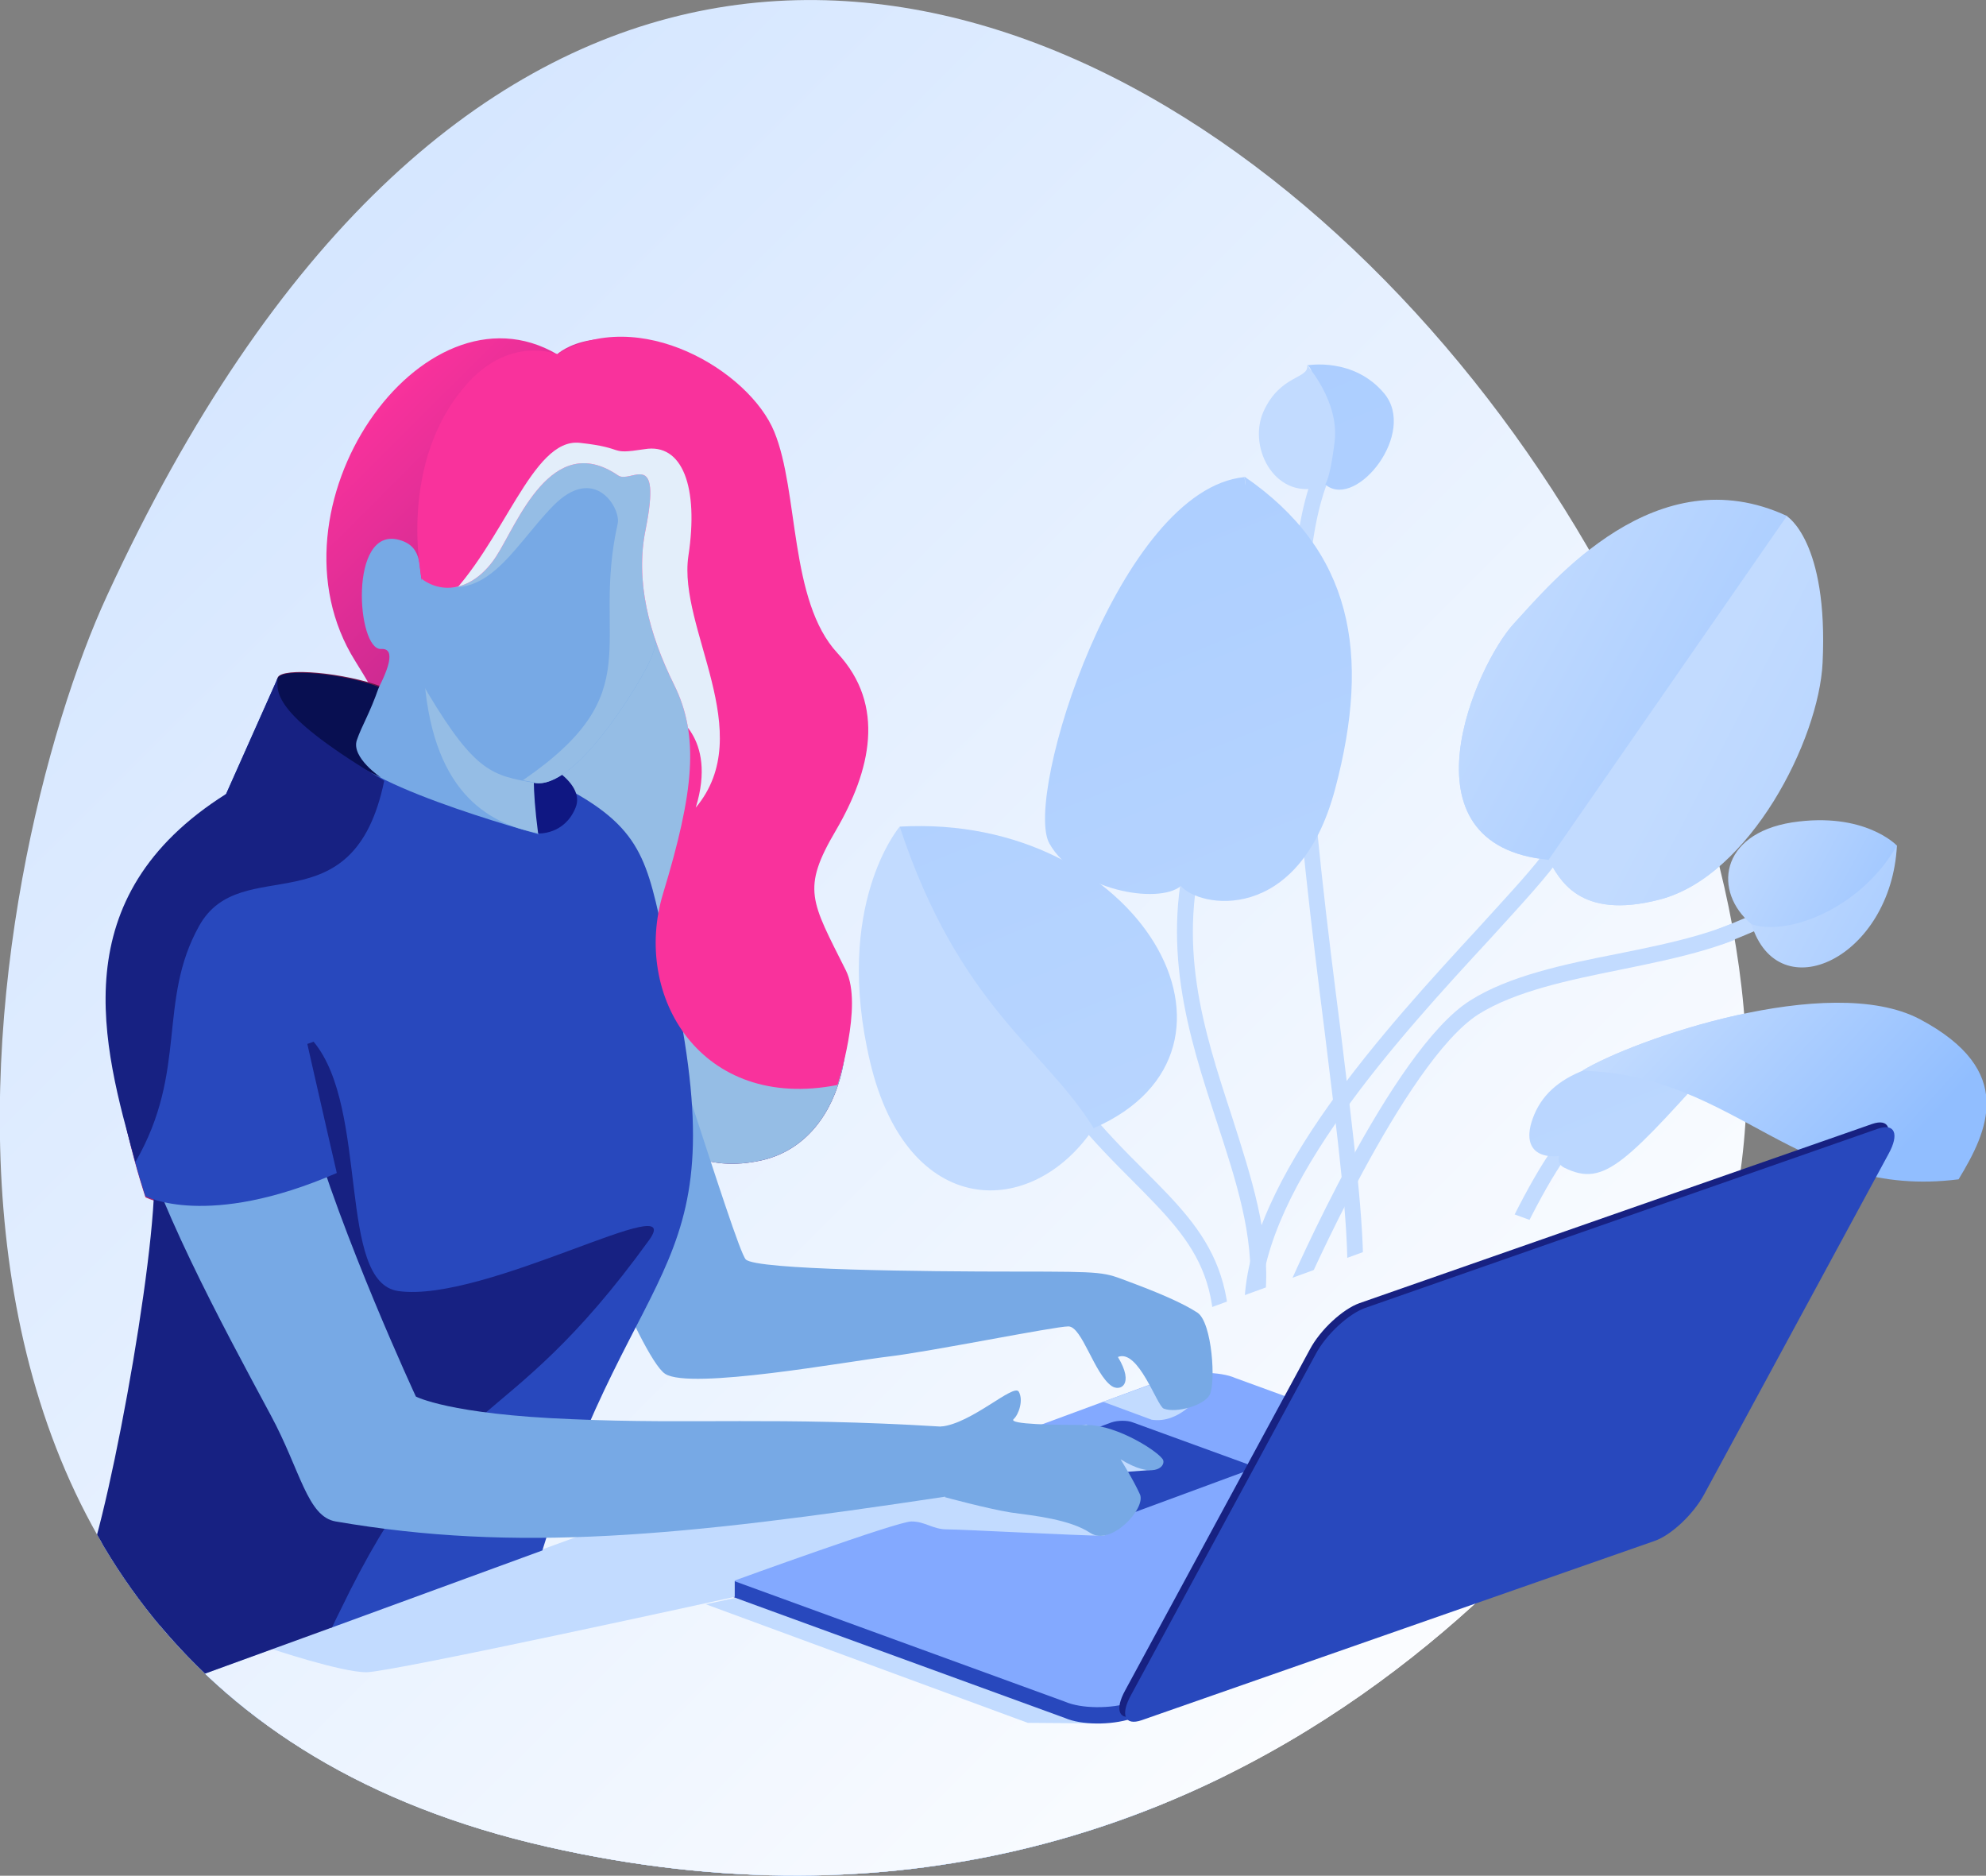 <?xml version="1.0" encoding="utf-8"?>
<!-- Generator: Adobe Illustrator 23.0.6, SVG Export Plug-In . SVG Version: 6.00 Build 0)  -->
<svg version="1.1" id="Layer_1" xmlns="http://www.w3.org/2000/svg" xmlns:xlink="http://www.w3.org/1999/xlink" x="0px" y="0px"
	 viewBox="0 0 376.8 355.8" style="enable-background:new 0 0 376.8 355.8;" xml:space="preserve">
<rect x="0" y="0" width="376.8" height="355.8" fill="#808080" stroke="none"/>
<style type="text/css">
	.st0{clip-path:url(#SVGID_4_);}
	.st1{fill:#C2DBFF;}
	.st2{fill:url(#SVGID_5_);}
	.st3{fill:url(#SVGID_6_);}
	.st4{fill:url(#SVGID_7_);}
	.st5{fill:url(#SVGID_8_);}
	.st6{fill:url(#SVGID_9_);}
	.st7{fill:url(#SVGID_10_);}
	.st8{fill:url(#SVGID_11_);}
	.st9{fill:url(#SVGID_12_);}
	.st10{fill:url(#SVGID_13_);}
	.st11{fill:url(#SVGID_14_);}
	.st12{fill:url(#SVGID_15_);}
	.st13{fill:url(#SVGID_16_);}
	.st14{fill:url(#SVGID_17_);}
	.st15{clip-path:url(#SVGID_18_);fill:#91BEFF;}
	.st16{fill:#95BDE5;}
	.st17{clip-path:url(#SVGID_19_);fill:#91BEFF;}
	.st18{fill:url(#SVGID_20_);}
	.st19{opacity:0.7;fill:url(#SVGID_21_);}
	.st20{opacity:0.7;fill:url(#SVGID_22_);}
	.st21{fill:#2848BD;}
	.st22{fill:#83A9FF;}
	.st23{fill:#F9329C;}
	.st24{clip-path:url(#SVGID_24_);fill:#95BDE5;}
	.st25{fill:#6D1648;}
	.st26{fill:#AD236D;}
	.st27{fill:#77A9E5;}
	.st28{clip-path:url(#SVGID_26_);fill:#95BDE5;}
	.st29{fill:#172182;}
	.st30{fill:#0F1782;}
	.st31{clip-path:url(#SVGID_27_);fill:#95BDE5;}
	.st32{clip-path:url(#SVGID_28_);fill:#E3EEFA;}
	.st33{fill:#080F51;}
	.st34{fill:url(#SVGID_29_);}
	.st35{fill:url(#SVGID_30_);}
	.st36{fill:url(#SVGID_31_);}
	.st37{fill:url(#SVGID_32_);}
	.st38{fill:url(#SVGID_33_);}
</style>
<g>
	<g>
		<defs>
			<path id="SVGID_40_" d="M20.3,113c-23,49.8-54.6,206,83.5,237.3c135.3,30.7,205.5-77.2,213.7-91
				C392.4,134.3,146.7-161.3,20.3,113z"/>
		</defs>
		<linearGradient id="SVGID_3_" gradientUnits="userSpaceOnUse" x1="302.11" y1="337.346" x2="-89.063" y2="-55.783">
			<stop  offset="0" style="stop-color:#FFFFFF"/>
			<stop  offset="1" style="stop-color:#C2DBFF"/>
		</linearGradient>
		<use xlink:href="#SVGID_40_"  style="overflow:visible;fill:url(#SVGID_3_);"/>
		<clipPath id="SVGID_4_">
			<use xlink:href="#SVGID_40_"  style="overflow:visible;"/>
		</clipPath>
		<g class="st0">
			<path class="st1" d="M277,261.9l-2.8-1c0.5-1.4,12.7-34.1,22.5-45.8l2.3,1.9C289.5,228.3,277.1,261.6,277,261.9z"/>
			<path class="st1" d="M247,245.9l-2.8-1.2c0.8-1.8,19.7-45.4,34.7-54.9c7.4-4.7,17.9-6.9,28.1-8.9c10.5-2.1,21.4-4.4,28.7-9.4
				l1.7,2.5c-7.8,5.4-19,7.7-29.8,9.9c-9.9,2-20.1,4.1-27.1,8.5C266.4,201.4,247.2,245.4,247,245.9z"/>
			<path class="st1" d="M239.1,247.4l-3-0.1c0.7-23.9,27-52.4,44.4-71.3c5.8-6.4,10.9-11.8,13.2-15.3l2.5,1.7
				c-2.5,3.7-7.4,9-13.5,15.7C265.6,196.6,239.8,224.7,239.1,247.4z"/>
			<path class="st1" d="M230.6,271.6l-2.9-0.7c6.9-27.1-0.5-34.5-12.7-46.8c-3.6-3.6-7.7-7.7-11.8-12.8l2.3-1.9c4,5,8,9,11.6,12.6
				C229.2,234.1,237.9,242.9,230.6,271.6z"/>
			<path class="st1" d="M240.1,245.4l-3-0.3c0.9-10.6-2.6-21.2-6.3-32.5c-5.2-15.9-11.1-33.8-4.7-54.4l2.9,0.9
				c-6.1,19.7-0.6,36.4,4.7,52.6C237.4,223.3,241,234.2,240.1,245.4z"/>
			<path class="st1" d="M258.6,242.1l-3-0.1c0.3-9.4-1.8-26.2-4.2-45.7c-5-39.7-11.1-89.1-1-109l2.7,1.4c-9.8,19.1-3.7,68,1.3,107.2
				C256.8,215.5,258.9,232.5,258.6,242.1z"/>
			
				<linearGradient id="SVGID_5_" gradientUnits="userSpaceOnUse" x1="-1642.832" y1="-135.259" x2="-2034.004" y2="-528.387" gradientTransform="matrix(0.921 0.389 -0.389 0.921 1772.981 1085.847)">
				<stop  offset="4.396940e-02" style="stop-color:#C2DBFF"/>
				<stop  offset="1" style="stop-color:#91BEFF"/>
			</linearGradient>
			<path class="st2" d="M236.1,90.4c20.4,14,24.1,33.4,17.2,59.3c-6.9,25.9-25.9,22.5-29.3,18.3C220.6,163.9,238.6,102.7,236.1,90.4
				z"/>
			
				<linearGradient id="SVGID_6_" gradientUnits="userSpaceOnUse" x1="-1652.892" y1="-125.249" x2="-2044.065" y2="-518.379" gradientTransform="matrix(0.921 0.389 -0.389 0.921 1772.981 1085.847)">
				<stop  offset="4.396940e-02" style="stop-color:#C2DBFF"/>
				<stop  offset="1" style="stop-color:#91BEFF"/>
			</linearGradient>
			<path class="st3" d="M224,168.1c-4.3,3.5-19.9,0.8-24.9-8.1c-5-8.9,13.3-67.2,37-69.5C242,127.8,224,168.1,224,168.1z"/>
			
				<linearGradient id="SVGID_7_" gradientUnits="userSpaceOnUse" x1="2803.429" y1="-4391.421" x2="2412.236" y2="-4784.571" gradientTransform="matrix(-0.94 -0.34 -0.34 0.94 3461.164 4262.492)">
				<stop  offset="4.396940e-02" style="stop-color:#C2DBFF"/>
				<stop  offset="1" style="stop-color:#91BEFF"/>
			</linearGradient>
			<path class="st4" d="M339.1,97.9c-24.9-11.6-44.6,12.5-51.8,20.3c-7.2,7.7-22.5,42.2,6.6,44.9
				C293.8,163.1,333.1,115.8,339.1,97.9z"/>
			
				<linearGradient id="SVGID_8_" gradientUnits="userSpaceOnUse" x1="2793.57" y1="-4381.612" x2="2402.377" y2="-4774.762" gradientTransform="matrix(-0.94 -0.34 -0.34 0.94 3461.164 4262.492)">
				<stop  offset="4.396940e-02" style="stop-color:#C2DBFF"/>
				<stop  offset="1" style="stop-color:#91BEFF"/>
			</linearGradient>
			<path class="st5" d="M293.8,163.1c2,3.4,5.6,11.6,21.2,7.5c17-4.5,30.1-30.2,30.8-44.9c1.1-23.1-6.8-27.8-6.8-27.8L293.8,163.1z"
				/>
			
				<linearGradient id="SVGID_9_" gradientUnits="userSpaceOnUse" x1="2764.018" y1="-4352.202" x2="2372.825" y2="-4745.351" gradientTransform="matrix(-0.94 -0.34 -0.34 0.94 3461.164 4262.492)">
				<stop  offset="4.396940e-02" style="stop-color:#C2DBFF"/>
				<stop  offset="1" style="stop-color:#91BEFF"/>
			</linearGradient>
			<path class="st6" d="M359.9,160.4c-1.1,21.3-22.5,31.4-27.6,14.9C327.6,160.1,359.9,160.4,359.9,160.4z"/>
			
				<linearGradient id="SVGID_10_" gradientUnits="userSpaceOnUse" x1="2769.757" y1="-4357.905" x2="2378.565" y2="-4751.053" gradientTransform="matrix(-0.94 -0.34 -0.34 0.94 3461.164 4262.492)">
				<stop  offset="4.396940e-02" style="stop-color:#C2DBFF"/>
				<stop  offset="1" style="stop-color:#91BEFF"/>
			</linearGradient>
			<path class="st7" d="M359.9,160.4c-7.1,12.3-21.1,17.2-27.6,14.9c-7.3-6.1-6.1-17.1,7.7-19.3
				C353.8,153.9,359.9,160.4,359.9,160.4z"/>
			
				<linearGradient id="SVGID_11_" gradientUnits="userSpaceOnUse" x1="-1681.361" y1="-96.922" x2="-2072.531" y2="-490.049" gradientTransform="matrix(0.921 0.389 -0.389 0.921 1772.981 1085.847)">
				<stop  offset="4.396940e-02" style="stop-color:#C2DBFF"/>
				<stop  offset="1" style="stop-color:#91BEFF"/>
			</linearGradient>
			<path class="st8" d="M170.7,156.8c45.5-2.6,71,42.3,36.8,57.2C176,227.8,170.7,156.8,170.7,156.8z"/>
			
				<linearGradient id="SVGID_12_" gradientUnits="userSpaceOnUse" x1="1335.48" y1="-3461.145" x2="944.313" y2="-3854.268" gradientTransform="matrix(-1.12 0.485 0.405 1.187 3445.984 2802.661)">
				<stop  offset="4.396940e-02" style="stop-color:#C2DBFF"/>
				<stop  offset="1" style="stop-color:#91BEFF"/>
			</linearGradient>
			<path class="st9" d="M170.7,156.8C182,191,198.3,199,207.5,214c-11.7,17.4-35.3,17.4-42.4-12.5
				C158,171.6,170.7,156.8,170.7,156.8z"/>
			
				<linearGradient id="SVGID_13_" gradientUnits="userSpaceOnUse" x1="-1613.166" y1="-164.777" x2="-2004.342" y2="-557.909" gradientTransform="matrix(0.921 0.389 -0.389 0.921 1772.981 1085.847)">
				<stop  offset="4.396940e-02" style="stop-color:#C2DBFF"/>
				<stop  offset="1" style="stop-color:#91BEFF"/>
			</linearGradient>
			<path class="st10" d="M328.2,198.6c-19.8,22.1-23.7,26.7-31.4,22.9c-7.7-3.8,27.7-25.5,27.7-25.5L328.2,198.6z"/>
			
				<linearGradient id="SVGID_14_" gradientUnits="userSpaceOnUse" x1="-1616.606" y1="-161.355" x2="-2007.779" y2="-554.485" gradientTransform="matrix(0.921 0.389 -0.389 0.921 1772.981 1085.847)">
				<stop  offset="4.396940e-02" style="stop-color:#C2DBFF"/>
				<stop  offset="1" style="stop-color:#91BEFF"/>
			</linearGradient>
			<path class="st11" d="M322,199.5c-16.8,0.9-27.3,3.4-30.9,11.9c-3.5,8.4,3.4,9.7,10.7,5.9C309.1,213.4,322,199.5,322,199.5z"/>
			
				<linearGradient id="SVGID_15_" gradientUnits="userSpaceOnUse" x1="-1594.178" y1="-183.675" x2="-1985.344" y2="-576.798" gradientTransform="matrix(0.921 0.389 -0.389 0.921 1772.981 1085.847)">
				<stop  offset="4.396940e-02" style="stop-color:#C2DBFF"/>
				<stop  offset="1" style="stop-color:#91BEFF"/>
			</linearGradient>
			<path class="st12" d="M300.2,203.1c29.5,0.8,40.7,16.3,71.4,12.4c5.5-9.1,11.1-12.4-7.4-22.2C347,184.3,309.9,197.2,300.2,203.1z
				"/>
			
				<linearGradient id="SVGID_16_" gradientUnits="userSpaceOnUse" x1="-1615.917" y1="-162.041" x2="-2007.089" y2="-555.169" gradientTransform="matrix(0.921 0.389 -0.389 0.921 1772.981 1085.847)">
				<stop  offset="4.396940e-02" style="stop-color:#C2DBFF"/>
				<stop  offset="1" style="stop-color:#91BEFF"/>
			</linearGradient>
			<path class="st13" d="M262.6,74.6c6.3,7.5-5.1,21.8-10.9,17.5c-5.8-4.2-0.4-21.3-3.7-22.8C248.1,69.3,256.8,67.7,262.6,74.6z"/>
			
				<linearGradient id="SVGID_17_" gradientUnits="userSpaceOnUse" x1="2851.454" y1="-4439.2" x2="2460.262" y2="-4832.349" gradientTransform="matrix(-0.94 -0.34 -0.34 0.94 3461.164 4262.492)">
				<stop  offset="4.396940e-02" style="stop-color:#C2DBFF"/>
				<stop  offset="1" style="stop-color:#91BEFF"/>
			</linearGradient>
			<path class="st14" d="M251,92.2c-8.7,3.1-14.4-7-11.3-14.1c3.2-7.1,8.7-6.2,8.3-8.8c0,0,6.2,6.9,5.2,14.6
				C252.1,92.8,251,92.2,251,92.2z"/>
		</g>
		<g class="st0">
			<g>
				<defs>
					<path id="SVGID_56_" d="M201.1,364.3c8.1,0.3,10.6,15,29.1,47.2c14.1,24.5,26.9,16.7,50.3,54.6c8.2,13.1,8,26.7,22.1,24.7
						c22.9-3.2,38.9-1.6,43.5-3.7c11.7-5.5,11.9-13.3-2.7-14.6c-11.7-1.1-36.1-8.7-43.9-20.1c-14.2-20.7-61.2-101.9-71.7-125
						c-5.1-11.3-23.8-12.2-52.1-12.8c-42.5-0.8-114.5-9.8-120.4-9.9C11.6,303.9,62.5,359.7,201.1,364.3z"/>
				</defs>
				<use xlink:href="#SVGID_56_"  style="overflow:visible;fill:#C2DBFF;"/>
				<clipPath id="SVGID_18_">
					<use xlink:href="#SVGID_56_"  style="overflow:visible;"/>
				</clipPath>
				<path class="st15" d="M283.6,479.3c10.7,5.5,19.2,6.6,32.9,5.6c19.8-1.5,26.9,1.8,31.3-2.4c4.4-4.2,4.4-7.7,2.1-10.6
					c-2.3-2.9,36.5-7.6,36.5-7.6l-35.6,51.1l-38,5.6l-28.4-22L283.6,479.3z"/>
				<path class="st15" d="M109.6,321.2c-1.8,11.6-7.4,17.5-7.4,17.5L220,401.1l29.7,43.3c0,0,14.6-4.7,13-6.3
					c-25.6-25.6-36.1-84.2-41.7-92.8c-5.7-8.6-6.4-8.1-23.6-9.3c-17.2-1.2-67-2.5-72.2-3.7C121.1,331.3,109.6,321.2,109.6,321.2z"/>
			</g>
			<path class="st16" d="M266,446.9c5,4,26.6-4.5,23.7-10.2c-5.1-9.7-14.3-23.6-14.3-23.6s-13.9,22-25.7,19.1
				C249.8,432.2,260,442.2,266,446.9z"/>
			<g>
				<defs>
					<path id="SVGID_58_" d="M18.1,332.9c7.4,35.8,30.1,52.6,58.4,58.8c37,8.1,101.3,13,106.9,18.7c5.7,5.8-1.2,1.7-11.5,37.4
						c-7.9,27.1,6.5,31-4.6,74.1c-3.8,15-13.8,24.2-2.6,33.1c18.2,14.3,28,27,32.8,28.8c12.1,4.6,17.8-0.6,8.7-12
						c-7.3-9.2-18.7-32-15.9-45.6c5.1-24.6,27.9-93.2,36.3-117.2c8.7-25.2-3.5-39.4-24.7-45.8c-20.3-6.2-53.5-20.3-98.1-32.8
						c-25.7-7.2-84.1-40.7-84.1-40.7S13.9,312.3,18.1,332.9z"/>
				</defs>
				<use xlink:href="#SVGID_58_"  style="overflow:visible;fill:#C2DBFF;"/>
				<clipPath id="SVGID_19_">
					<use xlink:href="#SVGID_58_"  style="overflow:visible;"/>
				</clipPath>
				<path class="st17" d="M155.9,528.7c8.5,18.2,22.6,30.3,31.7,39.9c9.1,9.6,15.4,15.2,22.7,9.9c7.2-5.3,60.1,54.9,60.1,54.9
					l-108.9,25l-43.2-87.8L155.9,528.7z"/>
				<path class="st17" d="M60.9,304.8c-22.1,33.6-14.3,59.7,9.8,63.1c24.1,3.4,96.7,5.4,106.3,8.9c9.5,3.5,28,19.2,20.4,33.7
					c-7.6,14.5-22.3,38.6-27.3,56.3c-4.9,17.7-96-11.8-96-11.8L-55.7,296.1c0,0,67.9-15.3,69.9-15.3
					C16.1,280.8,60.9,304.8,60.9,304.8z"/>
			</g>
			<path class="st16" d="M171.6,496.3c0.5,6.4,21.5,16.3,23.6,10.2c3.6-10.5,8.7-28.1,8.7-28.1c-10.8,7.4-33.7-5.8-33.7-5.8
				S171,488.1,171.6,496.3z"/>
			<linearGradient id="SVGID_20_" gradientUnits="userSpaceOnUse" x1="280.478" y1="358.87" x2="-110.694" y2="-34.259">
				<stop  offset="0" style="stop-color:#FFFFFF"/>
				<stop  offset="1" style="stop-color:#C2DBFF"/>
			</linearGradient>
			<polygon class="st18" points="11.8,327.3 282.8,228.7 448.2,288.9 177.2,387.5 			"/>
			<linearGradient id="SVGID_21_" gradientUnits="userSpaceOnUse" x1="185.831" y1="453.046" x2="-205.341" y2="59.917">
				<stop  offset="0" style="stop-color:#F7FBFF"/>
				<stop  offset="0.854" style="stop-color:#B7CFF5"/>
			</linearGradient>
			<polygon class="st19" points="11.8,335 11.8,327.3 177.2,387.5 177.2,395.2 			"/>
			<polygon class="st1" points="133.9,304.3 195,326.8 208.2,326.9 139.5,303.1 			"/>
			<linearGradient id="SVGID_22_" gradientUnits="userSpaceOnUse" x1="305.078" y1="334.392" x2="-86.094" y2="-58.736">
				<stop  offset="0" style="stop-color:#F7FBFF"/>
				<stop  offset="0.854" style="stop-color:#C2DBFF"/>
			</linearGradient>
			<polygon class="st20" points="448.2,296.6 448.2,288.9 177.2,387.5 177.2,395.2 			"/>
			<g>
				<path class="st21" d="M234.4,264.6l68.3,24.9c3,1.3,2.2,3.5-1.8,4.8L214.7,326c-4,1.3-9.6,1.2-12.6-0.1L133.8,301
					c-1.3-0.6-1.8-1.3-1.8-2c0-0.2-0.1-2.9,0-3.2c0.5-0.7,1.8,1,3.5,0.4l86.2-31.8C225.8,263.2,231.4,263.3,234.4,264.6z"/>
				<path class="st22" d="M234.4,261.4l68.3,24.9c3,1.3,2.2,3.5-1.8,4.8l-86.2,31.8c-4,1.3-9.6,1.2-12.6-0.1l-68.3-24.9
					c-3-1.3-2.2-3.5,1.8-4.8l73.7-27.2l12.5-4.6C225.8,260.1,231.5,260.1,234.4,261.4z"/>
				<path class="st21" d="M214.9,269.8l21.7,7.9c0.9,0.4,0.7,1.1-0.6,1.5l-27.4,10.1c-1.3,0.4-3.1,0.4-4,0l-21.7-7.9
					c-0.9-0.4-0.7-1.1,0.6-1.5l27.4-10.1C212.1,269.4,213.9,269.4,214.9,269.8z"/>
			</g>
			<path class="st1" d="M218.8,278.8l-9.1,0.7c0,0,3.6,11.8-0.6,11.8c-4.2,0-26.6-1.2-29.4-1.2c-2.8,0-4.1-1.5-6.8-1.5
				c-2.7,0-33.5,11.2-33.5,11.2v3.1c0,0-65.1,14.3-69.9,14.3c-4.8,0-18.2-4.5-18.2-4.5l18.4-6.7l50.2-18.3l86.2-17.5L218.8,278.8z"
				/>
			<path class="st23" d="M93.2,145.8c-5.8,3.7-1.7,12.1,1.3,27.6c3.4,17.6,13.9,35.7,13.9,35.7s12.7,4,34.8-11.3
				c0,0-9.6-22.2-16.3-33.9C122.7,156.6,100.4,141.3,93.2,145.8z"/>
			<path class="st1" d="M218.5,269.3c5.3,0.8,9-4.5,9-4.5l-9.4-2.1l-8.8,3.2L218.5,269.3z"/>
			<g>
				<defs>
					<path id="SVGID_2_" d="M78.3,127.6c-9.5,15,6.8,26.1-10.9-2.2c-18.2-29,12.7-73.2,38.3-58.2c0,0,8.2-7.8,25.9,2.1
						c17.6,9.8,10.6,44.2,20.2,52.5c9.6,8.3,8.5,28.6,1.6,36.1c-7,7.5-4.4,14.8,3.1,24.1c7.5,9.3,5.2,34.2-12,38.1
						c-21,4.7-28.6-17.1-30.2-31.6c-1.6-14.5-17.9-32.6-17.9-32.6L78.3,127.6z"/>
				</defs>
				<linearGradient id="SVGID_23_" gradientUnits="userSpaceOnUse" x1="312.569" y1="326.939" x2="-78.603" y2="-66.19">
					<stop  offset="0.123" style="stop-color:#673FE4"/>
					<stop  offset="0.22" style="stop-color:#000761"/>
					<stop  offset="0.627" style="stop-color:#F9329C"/>
				</linearGradient>
				<use xlink:href="#SVGID_2_"  style="overflow:visible;fill:url(#SVGID_23_);"/>
				<clipPath id="SVGID_24_">
					<use xlink:href="#SVGID_2_"  style="overflow:visible;"/>
				</clipPath>
				<path class="st24" d="M117.2,99.4l23.1,34.1v39.2l34.6,36.2l-16.4,14.3l-33.1,0.1c0,0-53-44.9-53.2-46.4
					c-0.2-1.5,8.3-39.1,8.3-39.1l17.6-49.9L117.2,99.4z"/>
			</g>
			<path class="st25" d="M72.6,130.3c-7.2-2.7-19-3.8-19.9-1.8c-2.5,5.7,7.2,13.3,20.2,19.5c0,0-5.9-3.9-4.7-7.3
				C69.3,137.8,70.7,135.8,72.6,130.3z"/>
			<path class="st26" d="M50.4,166.8L50.4,166.8c-1.9-5.5-3.9-10.9-3.9-10.9c-22.8,7.4-25.7,17.6-25.7,33.4
				c0,17.9,6.8,37.8,6.8,37.8s4.2,2.3,12.8,1.8C38,216.3,32.2,177,50.4,166.8z"/>
			<path class="st27" d="M111.5,152.5c11.4,28.4,28,84.4,30,86.4s34,2.3,51.3,2.3c17.3,0,16.5,0.1,21.6,2c5.1,1.9,9.9,3.9,12.8,5.8
				c2.8,1.9,3.5,13.4,2.3,15.6c-1.1,2-6.3,3.5-8.7,2.6c-1.3-0.5-4.8-11.4-8.7-9.8c3.2,5.3,0.4,6.6-1.2,5.5
				c-3.3-2.3-5.6-11.3-8.2-11.3c-2.6,0-26.3,4.8-34,5.7s-37.7,6.4-42.5,3.3c-4.8-3.1-19.5-41.5-19.5-41.5L111.5,152.5z"/>
			<g>
				<g>
					<defs>
						<path id="SVGID_66_" d="M52.7,128.6c16.8,8.9,49.4,29.6,49.4,29.6l6.8-7.9c14.1,7.9,14.1,14.8,18,31.9
							c13.7,60.6-6,53.6-24,111.9L63,308.7c-26.6,6.1-49.9-0.5-42.1-24.7c6.1-18.9,12.5-53.3,6.1-75.5
							c-6.4-22.3-13.9-30.4,15.9-57.9L52.7,128.6z"/>
					</defs>
					<use xlink:href="#SVGID_66_"  style="overflow:visible;fill:#2848BD;"/>
					<clipPath id="SVGID_25_">
						<use xlink:href="#SVGID_66_"  style="overflow:visible;"/>
					</clipPath>
				</g>
			</g>
			<g>
				<defs>
					<path id="SVGID_1_" d="M81.8,119.6c0-9.3-1.6-8.7-1.6-8.7c-0.9-2.6,0.4-7.2-4.5-8.5c-9.6-2.6-8,21-3.4,20.7
						c6-0.4-6.9,17.8-6.9,17.8c-2,6.8,36.7,17.3,36.7,17.3c-1.4-9.7,2.2-21.8,3.6-28.8C106.7,124,90.5,118.9,81.8,119.6z"/>
				</defs>
				<use xlink:href="#SVGID_1_"  style="overflow:visible;fill:#77A9E5;"/>
				<clipPath id="SVGID_26_">
					<use xlink:href="#SVGID_1_"  style="overflow:visible;"/>
				</clipPath>
				<path class="st28" d="M80.4,127.2c1.3,22.7,11.9,29,21.6,30.8l1.4-11.8L80.4,127.2z"/>
			</g>
			<path class="st29" d="M59.5,197.6c10.6,12.7,4.4,45.7,16.1,47.3c16.5,2.3,55-19.9,47.5-9.6c-28,38.7-38,27.5-58.6,70.3
				c-0.5,1-1,2-1.5,3.1l-24.2,8.8c-13-0.3-26.2-10.3-22.7-19c5.1-12.8,15-68.2,12.9-79.2C27,208.4,59.5,197.6,59.5,197.6z"/>
			<path class="st30" d="M102.1,158.1c-1.2-9.1-0.8-12.9-0.6-13.7c0.2-0.8,9.8,3.8,7.7,8.8C107.1,158.4,102.1,158.1,102.1,158.1z"/>
			<g>
				<g>
					<defs>
						<path id="SVGID_70_" d="M83.9,92.8c-4.1,20.8-8.9,28.3-2.7,38.7c9.1,15.2,12.4,15.6,20.2,17c7.7,1.4,19.4-18.1,21.4-22.1
							c3.2-6.3,0.7-6.9,2.3-13.7c1.1-4.4,2.2-4.5,3.5-13.2C131.8,76.3,88.9,67.3,83.9,92.8z"/>
					</defs>
					<use xlink:href="#SVGID_70_"  style="overflow:visible;fill:#77A9E5;"/>
					<clipPath id="SVGID_27_">
						<use xlink:href="#SVGID_70_"  style="overflow:visible;"/>
					</clipPath>
					<path class="st31" d="M144.4,220.1c8.6-1.9,13.5-9.1,15.3-17l-8.1-26.9l-8.7-76.7l-14.2-38.2L80,67.2v42.6
						c11.9,5.9,17-5.7,24.9-13.8s12.9,0.4,12.3,3.3c-5.1,22.7,6.4,32-18,48.7l2.1,0.4c0,0-1.5,8.2-0.6,12.8
						c5,6.5,12.5,17.7,13.5,27.3C115.8,203,123.4,224.9,144.4,220.1z"/>
				</g>
			</g>
			<g>
				<defs>
					<path id="SVGID_72_" d="M80,109.8c4.3,3.2,10.1,1.9,14.1-4.2c4-6.1,10.5-24.1,23.2-15.4c2.4,1.6,8.3-5.4,5.2,10.2
						c-2,9.7,0.6,19.8,5.4,29.5c4.8,9.7,3.8,20.2-2.1,39.6c-5.9,19.4,7.2,41.4,33.1,36.3c0,0,4.9-15.1,1.6-21.7
						c-6.6-13.2-8.5-15.4-1.9-26.6c6.6-11.3,9.5-23.7,0.3-33.6s-7.3-30.6-12-42c-4.7-11.5-25.7-24.2-41.2-14.7c0,0-8.7-3.6-16.9,5.4
						C75.2,87.6,80,109.8,80,109.8z"/>
				</defs>
				<use xlink:href="#SVGID_72_"  style="overflow:visible;fill:#F9329C;"/>
				<clipPath id="SVGID_28_">
					<use xlink:href="#SVGID_72_"  style="overflow:visible;"/>
				</clipPath>
				<path class="st32" d="M84.3,114.1C95.6,103.2,100.9,83,110,84c9.2,1,5.1,2.3,12.3,1.2c7.2-1.2,10.3,7.2,8.3,20.3
					c-2,13.7,13.3,33.5,1.4,47.7c4.2-13.6-4.6-17.9-4.6-17.9L84.3,114.1z"/>
			</g>
			<path class="st33" d="M71.9,130.3c-6.9-2.6-18.4-3.6-19.2-1.7c-2.4,5.5,6.9,12.9,19.6,18.9c0,0-5.7-3.8-4.6-7.1
				C68.7,137.5,70.1,135.5,71.9,130.3z"/>
			<path class="st27" d="M44.6,157.2c-23.2,10.4-26.1,25.3-19.7,52.6c4,17.1,17.2,41.4,26.5,58.7c5.6,10.4,6.9,19.2,12.3,20.1
				c34.3,5.9,65.2,2.9,115.6-4.7c0,0,6.7-12.8-0.8-13.3c-31.2-1.9-47.2-0.4-69.9-1.4c-23.4-0.9-29.7-4.3-29.7-4.3
				s-14.2-30.6-20.4-52.7C52.2,190.2,44.6,157.2,44.6,157.2z"/>
			<path class="st27" d="M178.5,270.6c5.8-0.5,13.9-8.3,14.8-6.6c0.9,1.6,0,4.3-1,5.2c-1,1,7.9,1.1,13.9,1.1s14.1,5.4,14.5,6.7
				c0.4,1.3-2,3.6-8.1-0.2c0,0,2.5,4,3.7,6.7c1.1,2.7-5.5,9.8-9.4,7.3c-3.9-2.6-10.7-3.3-15.1-3.9c-4.4-0.7-12.5-2.9-12.5-2.9
				L178.5,270.6z"/>
			<path class="st21" d="M46.5,155.9c-22.8,7.4-25.7,17.5-25.7,33.3c0,17.9,6.8,37.7,6.8,37.7s11.7,6.3,36.3-4.4
				c0,0-10-43.2-9.7-43.9C54.5,177.8,46.5,155.9,46.5,155.9z"/>
			<path class="st29" d="M37.8,175.6c8-14.3,29.2,1,35.1-27.5l0,0c-20.7-12.3-20.5-16.5-20.2-19.5l-9.8,22
				c-31.1,19.6-23.5,47.5-17.2,69.8C35.7,203.1,29.8,189.9,37.8,175.6z"/>
		</g>
	</g>
	
		<linearGradient id="SVGID_29_" gradientUnits="userSpaceOnUse" x1="-1693.248" y1="-265.036" x2="-1639.911" y2="-246.013" gradientTransform="matrix(0.921 0.389 -0.389 0.921 1772.981 1085.847)">
		<stop  offset="4.396940e-02" style="stop-color:#C2DBFF"/>
		<stop  offset="1" style="stop-color:#91BEFF"/>
	</linearGradient>
	<path class="st34" d="M300.2,203.1c29.5,0.8,40.7,24.5,71.4,20.6c5.5-9.1,11.1-20.6-7.4-30.4C347,184.3,309.9,197.2,300.2,203.1z"
		/>
	<g>
		<path class="st29" d="M312.8,291.4l-97.3,34c-3.2,1.1-4.1-1-2-4.8l35-64.6c2-3.8,6.3-7.7,9.4-8.8l97.3-34c3.2-1.1,4.1,1,2,4.8
			l-35,64.6C320.2,286.3,316,290.3,312.8,291.4z"/>
		<path class="st21" d="M313.9,292.3l-97.3,34c-3.2,1.1-4.1-1-2-4.8l35-64.6c2-3.8,6.3-7.7,9.4-8.8l97.3-34c3.2-1.1,4.1,1,2,4.8
			l-35,64.6C321.3,287.2,317.1,291.2,313.9,292.3z"/>
	</g>
	
		<linearGradient id="SVGID_30_" gradientUnits="userSpaceOnUse" x1="4408.292" y1="-2821.672" x2="4296.758" y2="-2804.299" gradientTransform="matrix(-0.94 -0.34 -0.34 0.94 3461.164 4262.492)">
		<stop  offset="4.396940e-02" style="stop-color:#C2DBFF"/>
		<stop  offset="1" style="stop-color:#91BEFF"/>
	</linearGradient>
	<path class="st35" d="M339.1,97.9c-24.9-11.6-44.6,12.5-51.8,20.3c-7.2,7.7-22.5,42.2,6.6,44.9C293.8,163.1,333.1,115.8,339.1,97.9
		z"/>
	
		<linearGradient id="SVGID_31_" gradientUnits="userSpaceOnUse" x1="4364.928" y1="-2814.318" x2="4210.047" y2="-2793.842" gradientTransform="matrix(-0.94 -0.34 -0.34 0.94 3461.164 4262.492)">
		<stop  offset="4.396940e-02" style="stop-color:#C2DBFF"/>
		<stop  offset="1" style="stop-color:#91BEFF"/>
	</linearGradient>
	<path class="st36" d="M293.8,163.1c2,3.4,5.6,11.6,21.2,7.5c17-4.5,30.1-30.2,30.8-44.9c1.1-23.1-6.8-27.8-6.8-27.8L293.8,163.1z"
		/>
	<path class="st1" d="M326.7,179.1l-1-2.8c3.9-1.4,10.2-4.3,10.3-4.3l1.2,2.7C336.9,174.8,330.7,177.7,326.7,179.1z"/>
	
		<linearGradient id="SVGID_32_" gradientUnits="userSpaceOnUse" x1="4341.965" y1="-2791.87" x2="4273.511" y2="-2781.207" gradientTransform="matrix(-0.94 -0.34 -0.34 0.94 3461.164 4262.492)">
		<stop  offset="4.396940e-02" style="stop-color:#C2DBFF"/>
		<stop  offset="1" style="stop-color:#91BEFF"/>
	</linearGradient>
	<path class="st37" d="M359.9,160.4c-1.1,21.3-22.5,31.4-27.6,14.9C327.6,160.1,359.9,160.4,359.9,160.4z"/>
	
		<linearGradient id="SVGID_33_" gradientUnits="userSpaceOnUse" x1="4347.773" y1="-2794.815" x2="4296.752" y2="-2787.027" gradientTransform="matrix(-0.94 -0.34 -0.34 0.94 3461.164 4262.492)">
		<stop  offset="4.396940e-02" style="stop-color:#C2DBFF"/>
		<stop  offset="1" style="stop-color:#91BEFF"/>
	</linearGradient>
	<path class="st38" d="M359.9,160.4c-7.1,12.3-21.1,17.2-27.6,14.9c-7.3-6.1-6.1-17.1,7.7-19.3C353.8,153.9,359.9,160.4,359.9,160.4
		z"/>
</g>
</svg>
